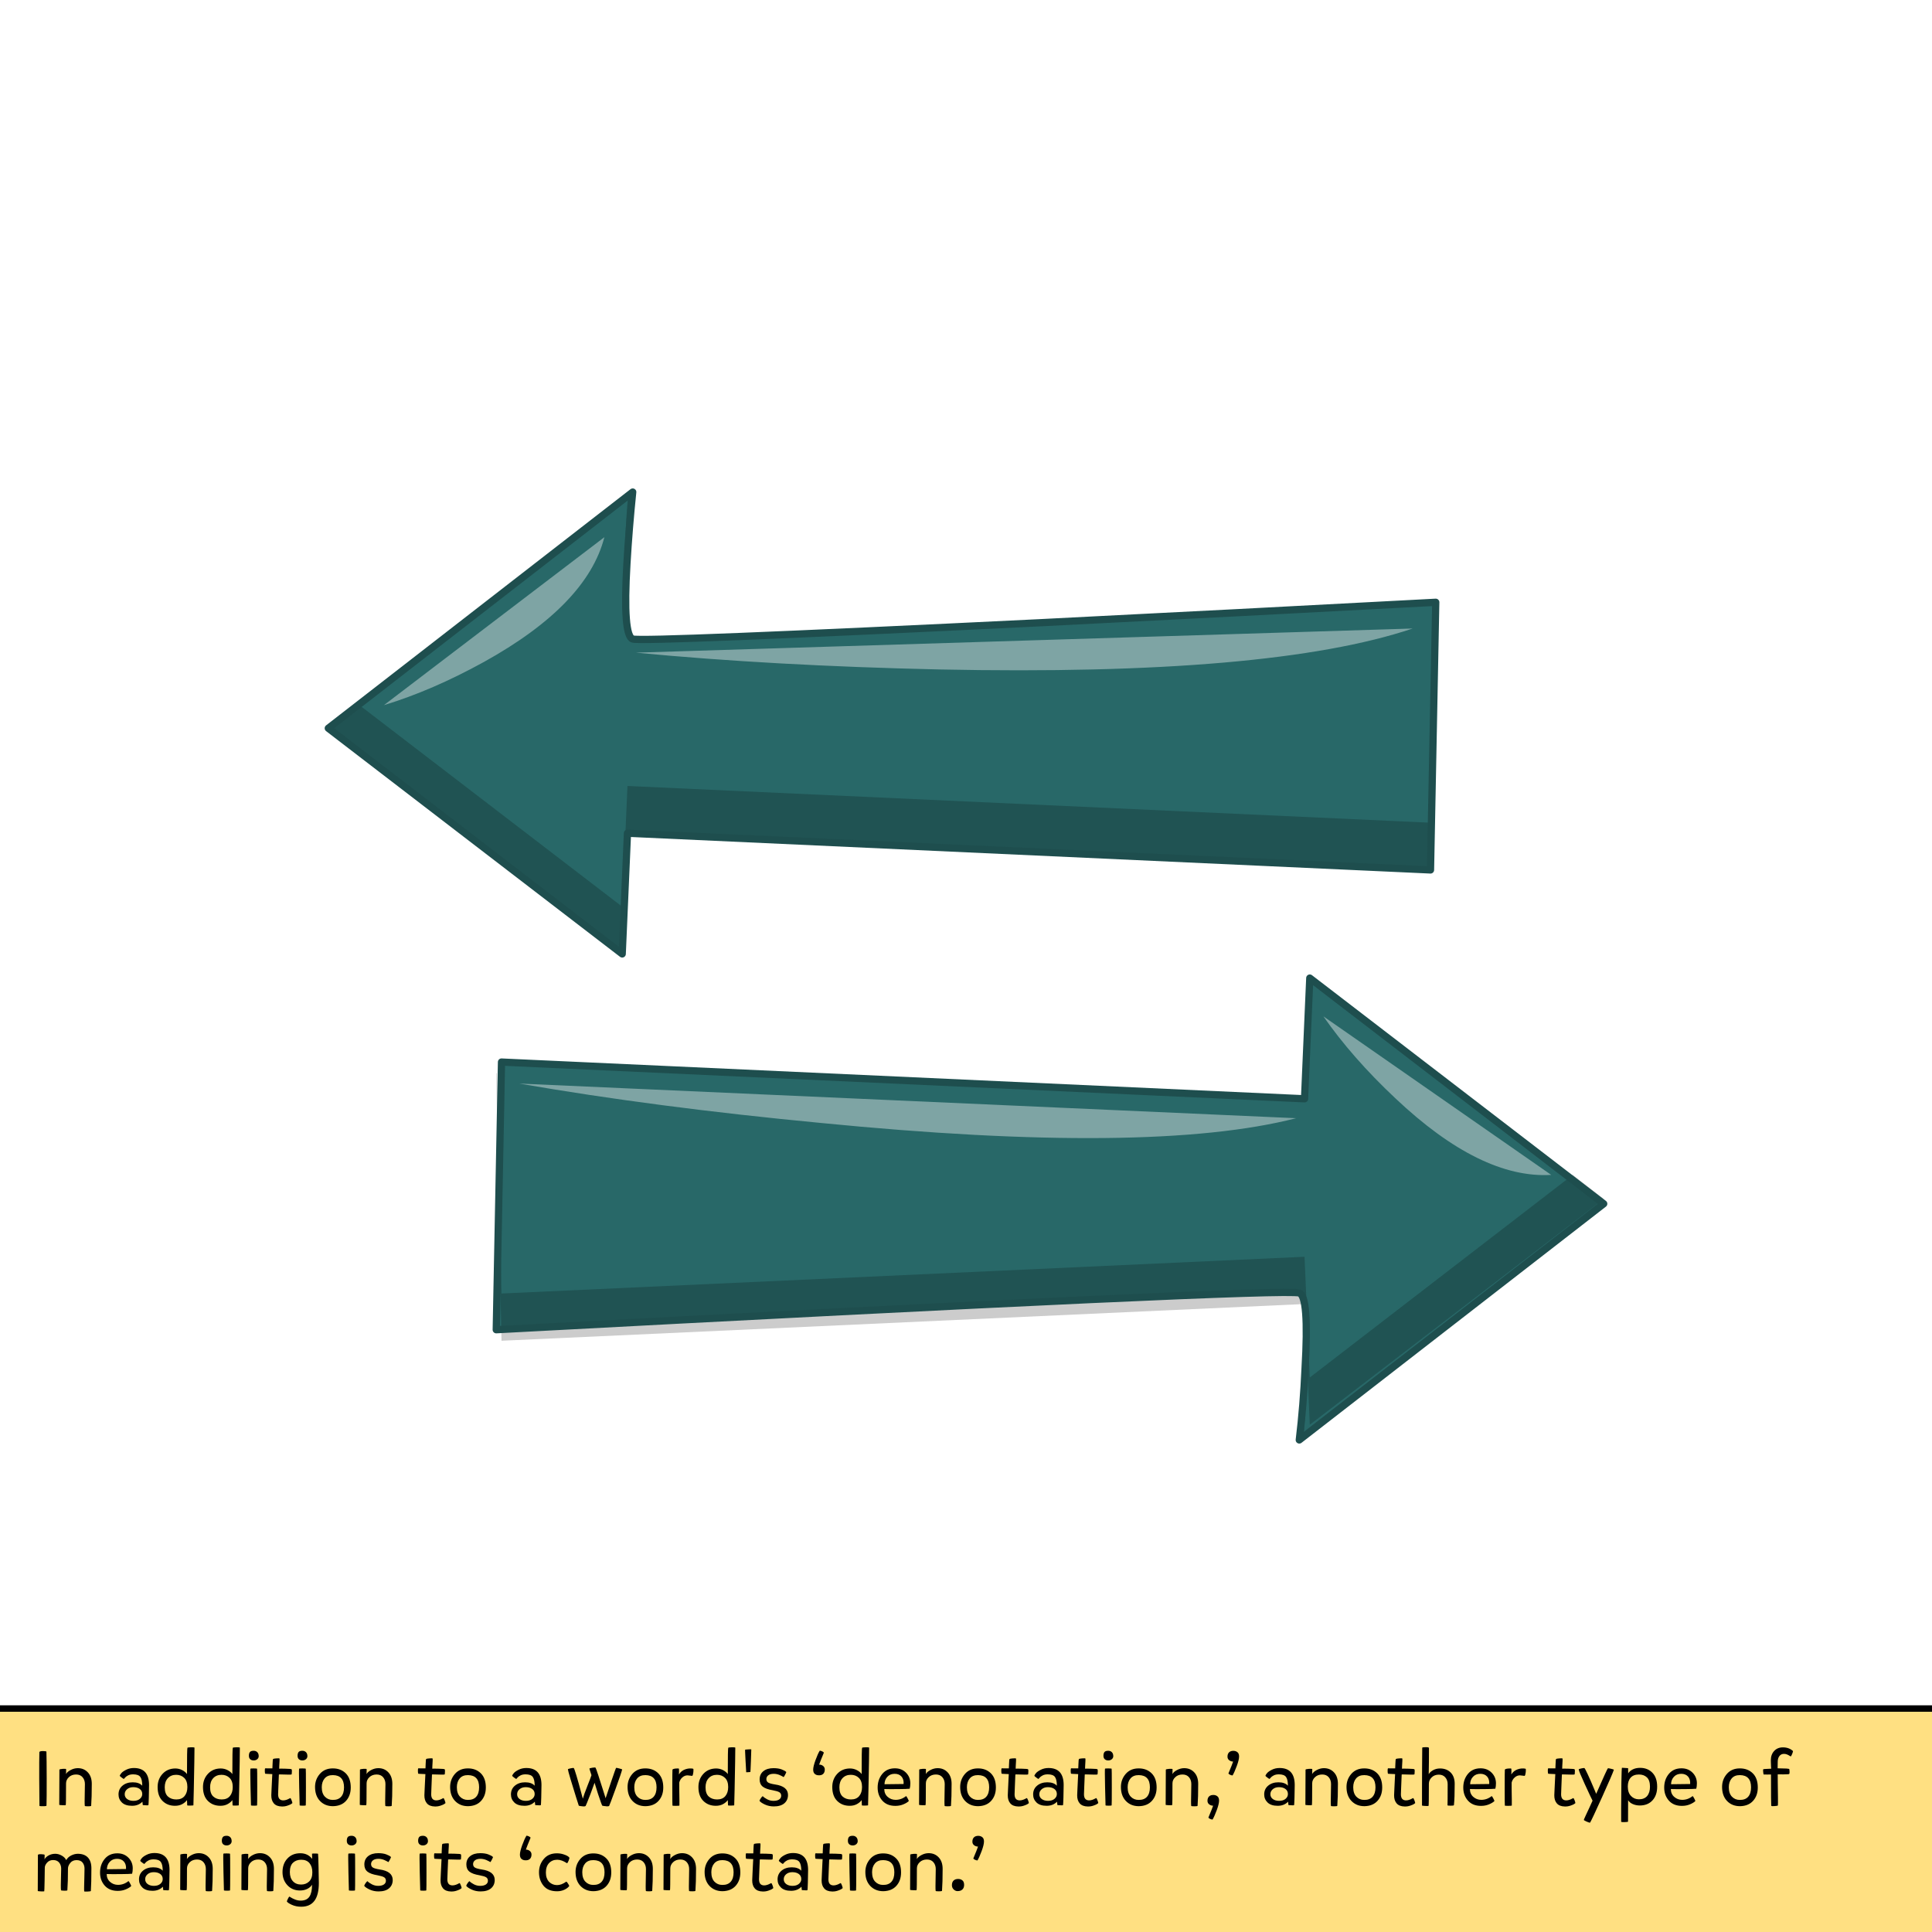 <svg xmlns="http://www.w3.org/2000/svg" xmlns:xlink="http://www.w3.org/1999/xlink" width="300" height="300" viewBox="0 0 300 300"><defs></defs><!-- 0.1447687472507051 --><rect width="300" height="300" fill="#ffffff" /><g transform="matrix(1.63,0,0,1.63,150,150)"><g><g class="f1"><g><g><path fill="#286868" colorid="304" fill-opacity="1" stroke="none" d="M32.75 1.15 L32.25 12.65 -44.25 9.15 -44.75 34.65 Q30.25 30.65 31.75 31.15 32.7 31.45 32.3 38.35 32.15 41.8 31.75 45.15 L60.75 22.65 32.75 1.15 M44.25 -9.15 L44.75 -34.65 Q26 -33.65 7.05 -32.7 -30.8 -30.85 -31.75 -31.15 -32.7 -31.45 -32.3 -38.35 -32.1 -41.75 -31.75 -45.15 L-60.75 -22.65 -32.75 -1.15 -32.25 -12.65 44.25 -9.15 Z" _p="true" data-rand="0.05"></path></g></g><g><g><path fill="#000000" fill-opacity="0.2" stroke="none" d="M32.15 44.85 Q32.55 39.95 32.35 37.6 32.15 41.3 31.7 45.2 L32.15 44.85 M-44.25 31.2 L-44.7 10.2 -44.75 10.2 -44.25 35.7 32.25 32.2 32.75 43.7 60.75 22.2 57.8 19.9 32.75 39.2 32.25 27.7 -44.25 31.2 M-32.2 -44.8 Q-32.6 -40 -32.4 -37.55 -32.2 -41.25 -31.75 -45.15 L-32.2 -44.8 M44.65 -34.65 L44.25 -13.65 -32.25 -17.15 -32.75 -5.65 -57.85 -24.9 -60.75 -22.65 -32.75 -1.15 -32.25 -12.65 44.25 -9.15 44.75 -34.65 44.65 -34.65 Z" _p="true" data-rand="0.86"></path></g></g><g><g><path fill="#ffffff" fill-opacity="0.4" stroke="none" d="M40.9 12.6 Q49.05 20.3 55.75 19.9 L34.05 4.8 Q36.8 8.75 40.9 12.6 M-42.55 11.2 Q-29.6 13.45 -13.85 14.95 17.6 18.05 31.45 14.5 L-42.55 11.2 M-31.45 -29.85 Q-18.35 -28.6 -2.55 -28.25 29 -27.6 42.55 -32.15 L-31.45 -29.85 M-55.45 -24.85 Q-50.85 -26.25 -45.95 -28.95 -36.1 -34.4 -34.45 -40.85 L-55.45 -24.85 Z" _p="true" data-rand="0.19"></path></g></g><g><path stroke="#1e4e4e" stroke-width="0.69" stroke-linejoin="round" stroke-linecap="round" fill="none" d="M44.25 -9.15 L44.75 -34.65 Q26 -33.65 7.05 -32.7 -30.8 -30.85 -31.75 -31.15 -32.7 -31.45 -32.3 -38.35 -32.1 -41.75 -31.75 -45.15 L-60.75 -22.65 -32.75 -1.15 -32.25 -12.65 44.25 -9.15 Z M-44.25 9.15 L-44.75 34.65 Q30.25 30.65 31.75 31.15 32.7 31.45 32.3 38.35 32.15 41.8 31.75 45.15 L60.75 22.65 32.75 1.15 32.25 12.65 -44.25 9.15 Z" _p="true" data-rand="0.35" stroke-opacity="1"></path></g></g>
</g></g><g class="caption"   data-priority="0" transform="matrix(1,0,0,1,0,265.8)"><defs><path fill="black" id="glyph_73" d="M93 693Q103 705 142.50 704Q182 703 184 697Q187 610 187.50 348.50Q188 87 185-3Q181-8 158.50-9Q136-10 115-9Q94-8 94-5Q92 83 91 340Q90 597 93 693Z" /><path fill="black" id="glyph_110" d="M74 464Q78 471 117.50 474Q157 477 161 470Q161 418 159 406Q174 435 219.50 459Q265 483 312 483Q391 483 442 428.50Q493 374 493 280Q493 104 485-4Q482-11 444-10.50Q406-10 403-7Q400 13 400.50 57.50Q401 102 402.50 184Q404 266 404 277Q404 330 374 365.50Q344 401 290 401Q233 401 196.50 366.50Q160 332 160 286Q160 10 156 5Q155 2 114 3.50Q73 5 72 9Q72 260 74 464Z" /><path fill="black" id="glyph_32" d="" /><path fill="black" id="glyph_97" d="M56 385Q59 398 77.50 419.50Q96 441 140.50 463Q185 485 239 485Q435 485 435 265Q435 194 432 101.50Q429 9 427 5Q426 2 407.50 2Q389 2 372 4L354 5L349 49Q298-4 215-4Q128-4 84 38.50Q40 81 40 143Q40 214 92 257Q144 300 224 300Q307 300 347 256Q347 335 322.50 369Q298 403 229 403Q190 403 163 389Q136 375 123.50 359.50Q111 344 110 344Q104 343 79.50 362Q55 381 56 385M120 146Q120 107 151.50 83.50Q183 60 233 60Q286 60 316.50 86Q347 112 347 148Q347 190 315 213.50Q283 237 231 237Q182 237 151 210.50Q120 184 120 146Z" /><path fill="black" id="glyph_100" d="M270-4Q172-4 108.50 59Q45 122 45 239Q45 340 108.50 409Q172 478 273 479Q322 479 363.50 457.50Q405 436 425 406Q425 741 431 747Q435 752 474.50 753Q514 754 522 749Q523 748 520 567.50Q517 387 513 200.50Q509 14 508 2Q507 0 472-1Q437-2 428 1L425 70Q404 40 364 18Q324-4 270-4M137 236Q137 153 179 115.50Q221 78 287 78Q357 78 393.50 122Q430 166 430 239Q430 317 389 357Q348 397 285 397Q218 397 177.50 353.50Q137 310 137 236Z" /><path fill="black" id="glyph_105" d="M72 476Q75 480 115 479.50Q155 479 158 476Q160 473 160 240Q160 7 158 2Q155-3 118-2.50Q81-2 79 1Q78 5 73 237Q68 469 72 476M52 643Q52 675 65 691.50Q78 708 114 708Q143 708 161 689.50Q179 671 179 638Q179 615 160.50 599Q142 583 114 583Q86 583 69 598.50Q52 614 52 643Z" /><path fill="black" id="glyph_116" d="M207 401Q207 400 205 352Q203 304 200.50 240.50Q198 177 197 145Q197 67 262 66Q284 66 305.50 73.50Q327 81 339.50 88.50Q352 96 355 96Q362 93 371.50 67.50Q381 42 382 31Q376 26 365.50 18.50Q355 11 319.50-1.50Q284-14 246-13Q176-12 142 27Q108 66 109 133Q110 157 113 225Q116 293 119 350L122 406L100 407Q78 408 55 409Q32 410 30 411Q26 414 25 446Q24 478 31 481Q33 481 77 480Q121 479 123 480Q124 481 125.50 538.50Q127 596 132 601Q138 607 175 609.50Q212 612 215 608Q217 601 215.50 571.50Q214 542 212 509Q210 476 211 476Q214 478 289.50 476Q365 474 371 469Q375 465 375.50 448.50Q376 432 374 417L372 402Q369 399 326 399.50Q283 400 248 401.50Q213 403 207 401Z" /><path fill="black" id="glyph_111" d="M420 235Q420 391 277 393Q206 394 169 350Q132 306 132 236Q132 156 172.50 114Q213 72 274 72Q346 71 383 113.50Q420 156 420 235M275 480Q378 480 442.50 416Q507 352 507 233Q507 128 446.50 60.50Q386-7 277-9Q174-9 109.50 58Q45 125 45 240Q45 337 107 408.50Q169 480 275 480Z" /><path fill="black" id="glyph_119" d="M36 468Q36 473 66 479.50Q96 486 110 486Q117 486 146.50 386.50Q176 287 202 188L229 88Q245 144 289.50 256Q334 368 341 392Q339 399 332 420Q325 441 319.50 458.50Q314 476 314 477Q318 483 352 488.50Q386 494 393 490Q398 486 428.50 393.50Q459 301 491 198.50Q523 96 524 94Q533 123 594.50 304.50Q656 486 660 487Q667 488 703 478.50Q739 469 738 466Q729 425 651.50 211.50Q574-2 569-7Q560-12 540-11Q520-10 500-6.50Q480-3 479-1Q478 0 463.50 39Q449 78 425 151.50Q401 225 381 294Q356 222 328 148.50Q300 75 283.50 35.50Q267-4 265-7Q256-13 236.50-12Q217-11 197.50-7.50Q178-4 177-3Q176-1 141 109.50Q106 220 71 337.50Q36 455 36 468Z" /><path fill="black" id="glyph_114" d="M341 476Q349 473 344.50 432.50Q340 392 330 383Q274 390 269 390Q232 390 201.50 363Q171 336 162 296Q161 279 162 213.50Q163 148 164 74Q165 0 164-1Q163-4 119.50-4.50Q76-5 74-1Q72 2 72 225.50Q72 449 74 463Q77 474 116 478Q155 482 158 475Q159 467 159 454.50Q159 442 159 431.50Q159 421 158 412L158 402Q187 449 238.50 467.50Q290 486 341 476Z" /><path fill="black" id="glyph_39" d="M76 430L75 452Q74 473 72 505Q70 537 68 574.50Q66 612 64.50 644Q63 676 62 698.50Q61 721 62 722Q62 723 82.50 724.50Q103 726 121 727Q139 728 142 725Q142 711 137 572Q132 433 130 433Q129 433 115 432Q101 431 88 430L76 430Z" /><path fill="black" id="glyph_115" d="M230-12Q167-12 115 12Q63 36 45 59Q43 63 52 79Q61 95 72.50 108.50Q84 122 87 120Q104 101 142.50 80.50Q181 60 225 60Q273 60 299 78Q325 96 325 126Q325 157 301 171.50Q277 186 216 197Q126 212 86 244Q46 276 46 337Q46 405 94.50 444Q143 483 226 483Q287 483 329 467.50Q371 452 390 434Q393 431 376.50 399.50Q360 368 356 367L349 372Q342 376 330.50 382Q319 388 304 394.50Q289 401 269 405.50Q249 410 229 410Q182 410 157.50 390.50Q133 371 133 342Q133 311 157 296.50Q181 282 245 272Q413 248 413 136Q413 69 366 28.50Q319-12 230-12Z" /><path fill="black" id="glyph_8216" d="M49 464Q49 505 78.50 586Q108 667 133 708Q134 710 145 707.50Q156 705 169 698.50Q182 692 187 684Q187 683 175.50 654.50Q164 626 148 587.50Q132 549 126 529Q156 529 177.50 511.50Q199 494 199 465Q199 428 177.50 408Q156 388 116 391Q88 392 68.50 409.50Q49 427 49 464Z" /><path fill="black" id="glyph_101" d="M131 213Q131 150 174.50 111.50Q218 73 278 73Q352 73 413 122Q418 120 433 92.50Q448 65 448 57Q424 34 377.50 14.50Q331-5 274-5Q166-5 105.50 63Q45 131 45 232Q45 336 105 408.50Q165 481 269 481Q356 481 412 424.50Q468 368 468 287Q468 247 460 217Q427 213 304.50 212Q182 211 131 213M134 275L381 278Q385 339 353.50 374.50Q322 410 265 410Q206 410 170 370.50Q134 331 134 275Z" /><path fill="black" id="glyph_44" d="M204 63Q204 21 174.50-59Q145-139 120-182Q119-183 108-180.50Q97-178 84-171.50Q71-165 66-157Q66-156 77.50-128Q89-100 105-61.50Q121-23 127-3Q97-2 75.50 15Q54 32 54 61Q54 98 75.50 118Q97 138 137 136Q165 134 184.50 117Q204 100 204 63Z" /><path fill="black" id="glyph_8217" d="M203 634Q203 592 173.50 512Q144 432 119 389Q118 388 107 390.50Q96 393 83 399.50Q70 406 65 414Q65 415 76.50 443Q88 471 104 509.50Q120 548 126 568Q96 569 74.50 586Q53 603 53 632Q53 669 74.50 689Q96 709 136 707Q164 705 183.50 688Q203 671 203 634Z" /><path fill="black" id="glyph_104" d="M76 748Q80 754 120 754.50Q160 755 163 745Q164 728 162.50 570.50Q161 413 160 405Q176 434 216 456.50Q256 479 306 479Q392 479 444 426.50Q496 374 496 280Q496 92 486 4Q482-3 444.50-2.50Q407-2 403 1Q405 31 405 277Q405 328 374.50 363.50Q344 399 291 399Q234 399 198 363.50Q162 328 162 282Q162 0 158-4Q157-8 115.50-6Q74-4 73 0Q73 28 73 162Q73 296 74 487.50Q75 679 76 748Z" /><path fill="black" id="glyph_121" d="M483 463Q466 409 332.50 113.50Q199-182 175-222Q162-223 129-208Q96-193 94-187Q95-180 117-132.50Q139-85 167.50-24.50Q196 36 207 62Q185 105 106 277Q27 449 28 467Q28 472 57.50 478.50Q87 485 100 485Q107 485 145.50 401.50Q184 318 219 234L254 151Q399 481 406 482Q412 483 446 475Q480 467 483 463Z" /><path fill="black" id="glyph_112" d="M316 487Q414 487 475.50 423.50Q537 360 537 243Q537 133 477 67Q417 1 314 0Q262 0 220 19Q178 38 161 69Q161-208 160-209Q156-214 117.50-215Q79-216 71-212Q71-186 71-35.50Q71 115 74 296Q77 477 81 488L161 483Q161 474 161.50 449.50Q162 425 162 415Q179 445 219.50 466Q260 487 316 487M444 243Q444 326 404.50 363.50Q365 401 301 401Q230 401 193.50 359.50Q157 318 157 245Q157 166 198.50 123Q240 80 301 80Q371 80 407.50 123Q444 166 444 243Z" /><path fill="black" id="glyph_102" d="M212 481Q214 480 251.50 480Q289 480 324.50 478Q360 476 363 470Q370 423 362 408Q359 403 286 402.50Q213 402 213 403Q212 403 213.50 299.50Q215 196 216 106.50Q217 17 215 0Q210-5 171-8Q132-11 129-3Q126 9 126 401Q123 401 77 400.50Q31 400 31 401Q28 403 25 433.50Q22 464 25 468Q27 471 53 472.50Q79 474 104 475L128 476L128 484Q127 491 126.50 503.50Q126 516 125.50 530Q125 544 124.50 559.50Q124 575 124 586Q124 659 167 705.50Q210 752 280 752Q360 752 411 704Q409 688 397.50 661.50Q386 635 381 635Q378 635 366.50 643Q355 651 335.50 659.50Q316 668 294 668Q257 668 235 640Q213 612 213 565Q213 552 212.50 532Q212 512 212 497Q212 482 212 481Z" /><path fill="black" id="glyph_109" d="M74 461Q78 471 117.50 469.50Q157 468 161 461Q161 415 159 403Q174 432 212.50 453.50Q251 475 299 475Q341 475 382.50 451.50Q424 428 440 393Q463 433 506 454Q549 475 590 475Q675 475 720.50 427Q766 379 766 287Q766 99 759-6Q758-12 716.50-13.50Q675-15 673-12Q671 6 672 49.50Q673 93 675 174.50Q677 256 677 284Q677 329 652 361Q627 393 574 393Q521 393 492 356Q463 319 463 285Q463 111 455 3Q452-4 414-2.50Q376-1 373 2Q370 21 370.50 68Q371 115 373 195Q375 275 375 284Q375 329 348.50 361.50Q322 394 271 394Q222 394 192.50 360.50Q163 327 163 296Q163 256 160.50 124.50Q158-7 156-10Q155-13 114-11.50Q73-10 72-6Q72 256 74 461Z" /><path fill="black" id="glyph_103" d="M427 476Q432 479 468 478.50Q504 478 505 475Q508 457 511.50 296.50Q515 136 515 98Q516-210 287-210Q220-210 166-185.50Q112-161 101-141Q105-127 115.50-106Q126-85 133-79Q135-78 154-90.50Q173-103 208-117Q243-131 280-131Q359-131 393.50-79Q428-27 427 75Q408 42 366.50 21Q325 0 269 0Q170 1 107.50 69Q45 137 45 238Q45 346 108.50 414Q172 482 275 482Q372 482 429 409L427 476M140 238Q140 163 179.50 120Q219 77 286 77Q349 77 390 117Q431 157 431 235Q431 309 394.50 353.50Q358 398 287 398Q222 398 181 359.50Q140 321 140 238Z" /><path fill="black" id="glyph_99" d="M134 232Q134 193 144.50 163.50Q155 134 171 116.50Q187 99 207.50 88Q228 77 246 73.50Q264 70 281 70Q335 70 397 114Q401 117 414 99Q427 81 437 59Q415 29 372.50 9.50Q330-10 279-10Q161-10 103 62Q45 134 45 236Q45 334 106.50 407.50Q168 481 276 481Q321 481 360.50 468.50Q400 456 418 443.50Q436 431 438 424Q440 415 427.50 384.50Q415 354 407 353Q405 353 387.50 364.50Q370 376 340.50 387Q311 398 281 398Q216 398 175 354.50Q134 311 134 232Z" /><path fill="black" id="glyph_46" d="M212 72Q212 34 189 12.50Q166-9 123-8Q96-6 75 15.50Q54 37 54 69Q54 109 77 130Q100 151 142 149Q172 147 192 129Q212 111 212 72Z" /><path fill="black" id="glyph_45" d="M307 324Q311 320 312 303Q313 286 311.50 271.50Q310 257 309 256Q309 255 259 254Q209 253 157.50 252Q106 251 77 252Q71 257 69.50 287.50Q68 318 71 319Q75 320 188.50 323Q302 326 307 324Z" /></defs><g transform="matrix(0.5,0,0,0.5,5,6)"><title>In addition to a word's ‘denotation,’ another type of meaning is its ‘connotation.’</title><rect x="-11" y="-13" width="620" height="72.4" style="stroke:black;stroke-width:2;fill:#ffe082;" /><g transform="matrix(1,0,0,1,0,0)"><g transform="matrix(0.024,0,0,0.024,0,17.11)"><use transform='translate(0,0) scale(1,-1)' xlink:href='#glyph_73'></use><use transform='translate(278,0) scale(1,-1)' xlink:href='#glyph_110'></use><use transform='translate(837,0) scale(1,-1)' xlink:href='#glyph_32'></use><use transform='translate(1077,0) scale(1,-1)' xlink:href='#glyph_97'></use><use transform='translate(1578,0) scale(1,-1)' xlink:href='#glyph_100'></use><use transform='translate(2165,0) scale(1,-1)' xlink:href='#glyph_100'></use><use transform='translate(2752,0) scale(1,-1)' xlink:href='#glyph_105'></use><use transform='translate(2985,0) scale(1,-1)' xlink:href='#glyph_116'></use><use transform='translate(3382,0) scale(1,-1)' xlink:href='#glyph_105'></use><use transform='translate(3615,0) scale(1,-1)' xlink:href='#glyph_111'></use><use transform='translate(4167,0) scale(1,-1)' xlink:href='#glyph_110'></use><use transform='translate(4726,0) scale(1,-1)' xlink:href='#glyph_32'></use><use transform='translate(4966,0) scale(1,-1)' xlink:href='#glyph_116'></use><use transform='translate(5363,0) scale(1,-1)' xlink:href='#glyph_111'></use><use transform='translate(5915,0) scale(1,-1)' xlink:href='#glyph_32'></use><use transform='translate(6155,0) scale(1,-1)' xlink:href='#glyph_97'></use><use transform='translate(6656,0) scale(1,-1)' xlink:href='#glyph_32'></use><use transform='translate(6896,0) scale(1,-1)' xlink:href='#glyph_119'></use><use transform='translate(7659,0) scale(1,-1)' xlink:href='#glyph_111'></use><use transform='translate(8211,0) scale(1,-1)' xlink:href='#glyph_114'></use><use transform='translate(8576,0) scale(1,-1)' xlink:href='#glyph_100'></use><use transform='translate(9163,0) scale(1,-1)' xlink:href='#glyph_39'></use><use transform='translate(9367,0) scale(1,-1)' xlink:href='#glyph_115'></use><use transform='translate(9817,0) scale(1,-1)' xlink:href='#glyph_32'></use><use transform='translate(10057,0) scale(1,-1)' xlink:href='#glyph_8216'></use><use transform='translate(10308,0) scale(1,-1)' xlink:href='#glyph_100'></use><use transform='translate(10895,0) scale(1,-1)' xlink:href='#glyph_101'></use><use transform='translate(11404,0) scale(1,-1)' xlink:href='#glyph_110'></use><use transform='translate(11963,0) scale(1,-1)' xlink:href='#glyph_111'></use><use transform='translate(12515,0) scale(1,-1)' xlink:href='#glyph_116'></use><use transform='translate(12912,0) scale(1,-1)' xlink:href='#glyph_97'></use><use transform='translate(13413,0) scale(1,-1)' xlink:href='#glyph_116'></use><use transform='translate(13810,0) scale(1,-1)' xlink:href='#glyph_105'></use><use transform='translate(14043,0) scale(1,-1)' xlink:href='#glyph_111'></use><use transform='translate(14595,0) scale(1,-1)' xlink:href='#glyph_110'></use><use transform='translate(15154,0) scale(1,-1)' xlink:href='#glyph_44'></use><use transform='translate(15414,0) scale(1,-1)' xlink:href='#glyph_8217'></use><use transform='translate(15662,0) scale(1,-1)' xlink:href='#glyph_32'></use><use transform='translate(15902,0) scale(1,-1)' xlink:href='#glyph_97'></use><use transform='translate(16403,0) scale(1,-1)' xlink:href='#glyph_110'></use><use transform='translate(16962,0) scale(1,-1)' xlink:href='#glyph_111'></use><use transform='translate(17514,0) scale(1,-1)' xlink:href='#glyph_116'></use><use transform='translate(17911,0) scale(1,-1)' xlink:href='#glyph_104'></use><use transform='translate(18473,0) scale(1,-1)' xlink:href='#glyph_101'></use><use transform='translate(18982,0) scale(1,-1)' xlink:href='#glyph_114'></use><use transform='translate(19347,0) scale(1,-1)' xlink:href='#glyph_32'></use><use transform='translate(19587,0) scale(1,-1)' xlink:href='#glyph_116'></use><use transform='translate(19984,0) scale(1,-1)' xlink:href='#glyph_121'></use><use transform='translate(20490,0) scale(1,-1)' xlink:href='#glyph_112'></use><use transform='translate(21073,0) scale(1,-1)' xlink:href='#glyph_101'></use><use transform='translate(21582,0) scale(1,-1)' xlink:href='#glyph_32'></use><use transform='translate(21822,0) scale(1,-1)' xlink:href='#glyph_111'></use><use transform='translate(22374,0) scale(1,-1)' xlink:href='#glyph_102'></use><use transform='translate(22758,0) scale(1,-1)' xlink:href='#glyph_32'></use></g><g transform="matrix(0.024,0,0,0.024,0,43.51)"><use transform='translate(0,0) scale(1,-1)' xlink:href='#glyph_109'></use><use transform='translate(833,0) scale(1,-1)' xlink:href='#glyph_101'></use><use transform='translate(1342,0) scale(1,-1)' xlink:href='#glyph_97'></use><use transform='translate(1843,0) scale(1,-1)' xlink:href='#glyph_110'></use><use transform='translate(2402,0) scale(1,-1)' xlink:href='#glyph_105'></use><use transform='translate(2635,0) scale(1,-1)' xlink:href='#glyph_110'></use><use transform='translate(3194,0) scale(1,-1)' xlink:href='#glyph_103'></use><use transform='translate(3779,0) scale(1,-1)' xlink:href='#glyph_32'></use><use transform='translate(4019,0) scale(1,-1)' xlink:href='#glyph_105'></use><use transform='translate(4252,0) scale(1,-1)' xlink:href='#glyph_115'></use><use transform='translate(4702,0) scale(1,-1)' xlink:href='#glyph_32'></use><use transform='translate(4942,0) scale(1,-1)' xlink:href='#glyph_105'></use><use transform='translate(5175,0) scale(1,-1)' xlink:href='#glyph_116'></use><use transform='translate(5572,0) scale(1,-1)' xlink:href='#glyph_115'></use><use transform='translate(6022,0) scale(1,-1)' xlink:href='#glyph_32'></use><use transform='translate(6262,0) scale(1,-1)' xlink:href='#glyph_8216'></use><use transform='translate(6513,0) scale(1,-1)' xlink:href='#glyph_99'></use><use transform='translate(6986,0) scale(1,-1)' xlink:href='#glyph_111'></use><use transform='translate(7538,0) scale(1,-1)' xlink:href='#glyph_110'></use><use transform='translate(8097,0) scale(1,-1)' xlink:href='#glyph_110'></use><use transform='translate(8656,0) scale(1,-1)' xlink:href='#glyph_111'></use><use transform='translate(9208,0) scale(1,-1)' xlink:href='#glyph_116'></use><use transform='translate(9605,0) scale(1,-1)' xlink:href='#glyph_97'></use><use transform='translate(10106,0) scale(1,-1)' xlink:href='#glyph_116'></use><use transform='translate(10503,0) scale(1,-1)' xlink:href='#glyph_105'></use><use transform='translate(10736,0) scale(1,-1)' xlink:href='#glyph_111'></use><use transform='translate(11288,0) scale(1,-1)' xlink:href='#glyph_110'></use><use transform='translate(11847,0) scale(1,-1)' xlink:href='#glyph_46'></use><use transform='translate(12113,0) scale(1,-1)' xlink:href='#glyph_8217'></use><use transform='translate(12361,0) scale(1,-1)' xlink:href='#glyph_32'></use></g></g></g></g></svg>